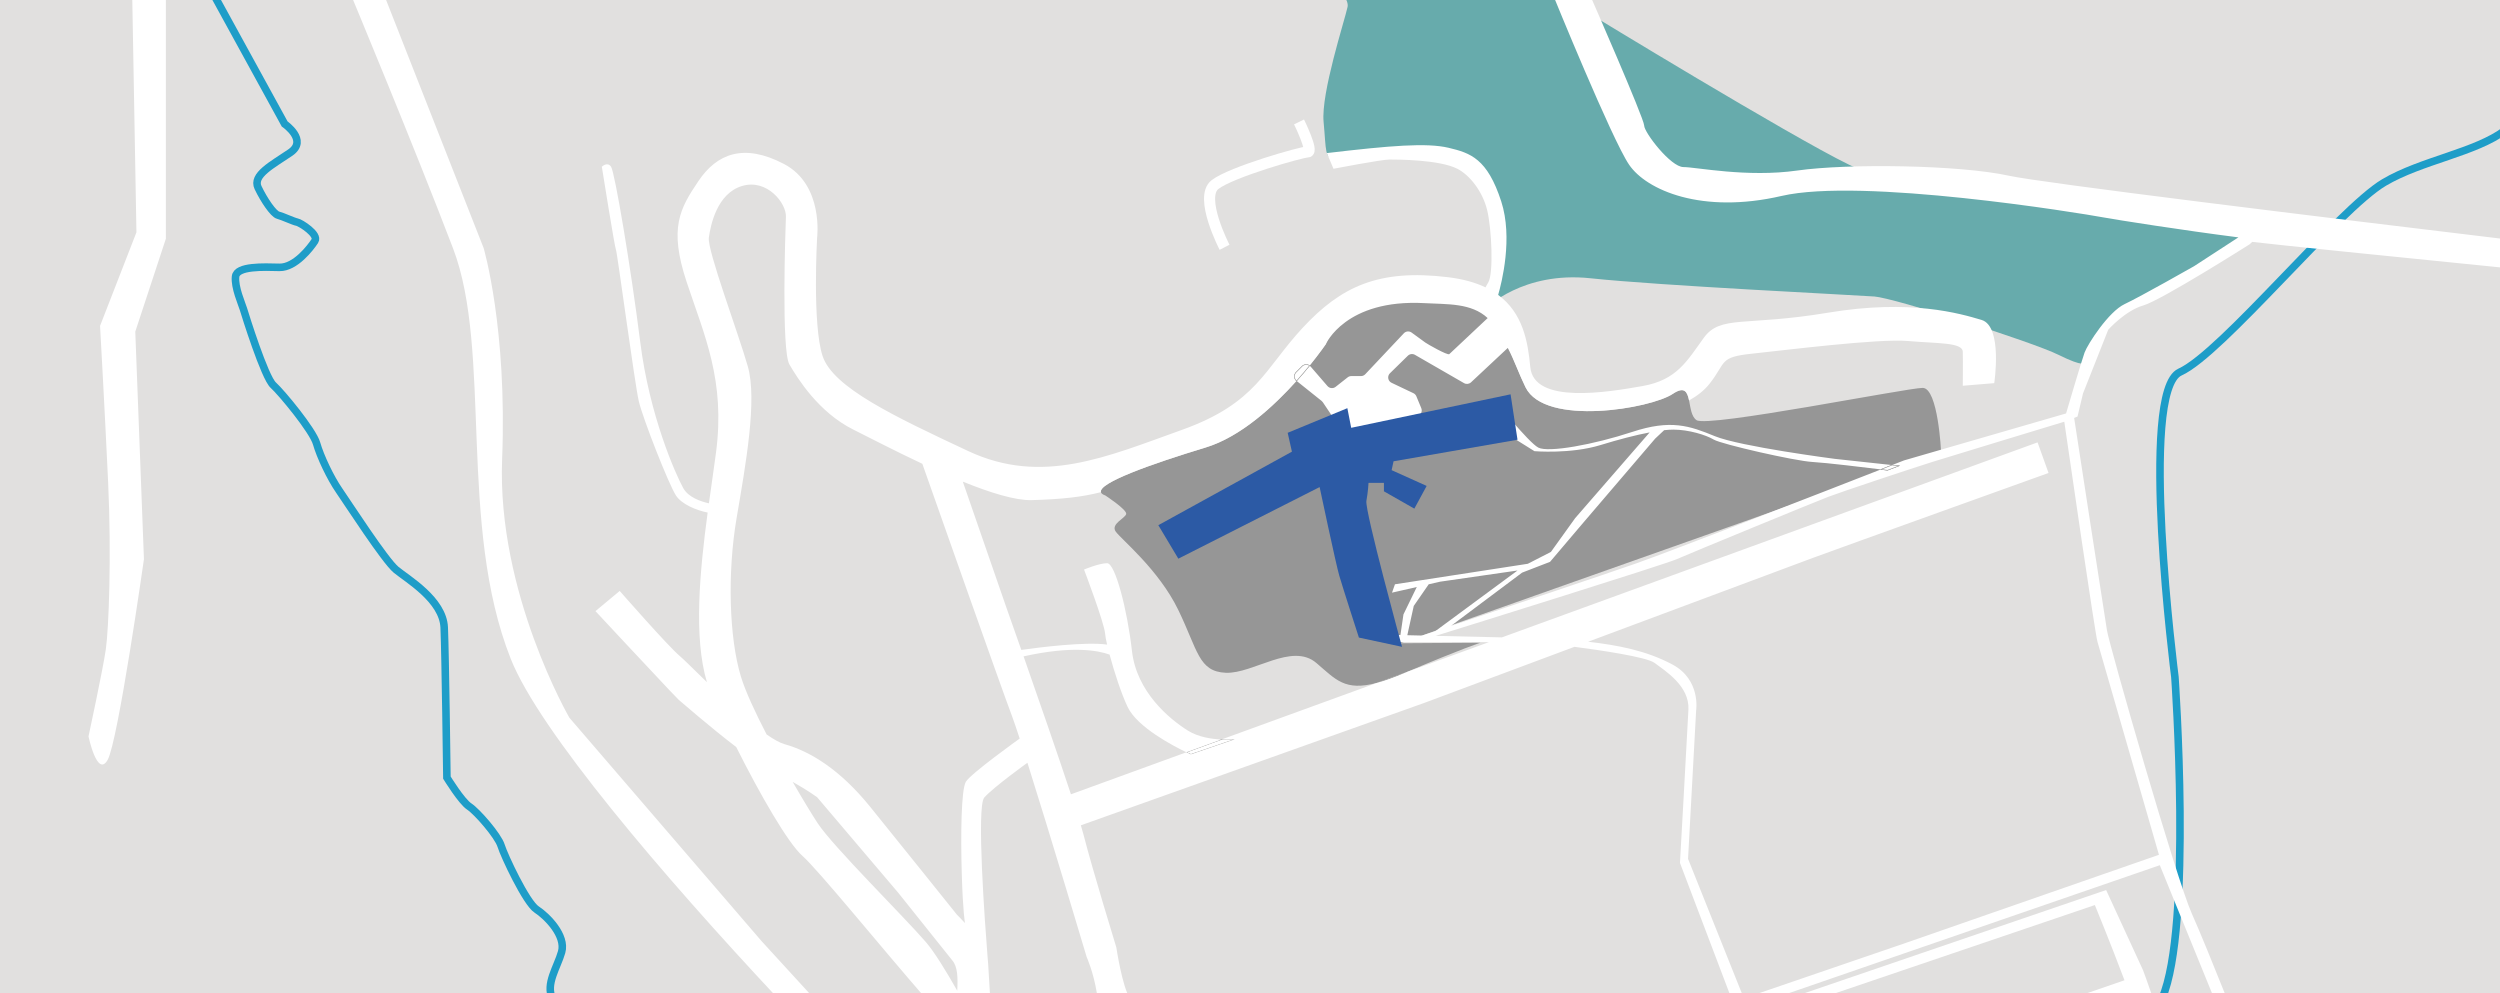 <?xml version="1.0" encoding="utf-8"?>
<!-- Generator: Adobe Illustrator 26.5.0, SVG Export Plug-In . SVG Version: 6.00 Build 0)  -->
<svg version="1.1" id="Ebene_1" xmlns="http://www.w3.org/2000/svg" xmlns:xlink="http://www.w3.org/1999/xlink" x="0px" y="0px"
	 viewBox="0 0 4958 1970" style="enable-background:new 0 0 4958 1970;" xml:space="preserve">
<style type="text/css">
	.st0{fill:#E1E0DF;}
	.st1{fill:none;stroke:#FFFFFF;stroke-width:22;stroke-miterlimit:10;}
	.st2{fill:#FFFFFF;}
	.st3{fill:#969696;}
	.st4{fill:#67ABAC;}
	.st5{fill:none;stroke:#BCBBBB;stroke-width:50;stroke-miterlimit:10;}
	.st6{fill:none;stroke:#1E9DC8;stroke-width:15;stroke-miterlimit:10;}
	.st7{fill:#FFFFFF;stroke:#9B9B9A;stroke-miterlimit:10;}
	.st8{fill:#2C5AA5;}
</style>
<rect x="-10" y="-10" class="st0" width="4978" height="1990"/>
<path class="st1" d="M2428.54,490.41c0,0-51.53-99.17-18.9-124.36c32.64-25.19,171.78-64.7,183.8-64.7s-17.18-59.54-17.18-59.54"/>
<path class="st2" d="M262.22-8.84h66.76v482.17l-60.7,184.38l17.18,451.21c0,0-51.46,362.48-72.07,398.24
	c-20.61,35.75-37.87-46.66-37.87-46.66s28.63-132.84,34.36-172.92c5.73-40.08,11.45-183.23,4.58-330.96s-16.03-310.35-16.03-310.35
	l72.15-185.52L262.22-8.84z"/>
<path class="st3" d="M2776.91,1275.69l159.3-1.08c0,0-36.86,11.65-145.87,57.99c-1.33,0.55-2.65,1.12-4.01,1.7
	c-21.81,9.3-39.96,15.8-55.4,19.92c-63.91,17.11-81.46-6.3-120.42-39.49c-48.39-41.2-125.1,21.68-179.38,19.52
	c-54.29-2.18-55.46-44.46-94.41-124.7c-38.95-80.25-113.28-140.07-123.98-155.25c-10.68-15.18,18.76-26.39,20.72-34.89
	c1.97-8.49-41.5-36.86-41.5-36.86c-5.14-1.77-7.92-3.96-8.61-6.51c-5-18.29,97.84-55.24,207.66-88.56
	c125.09-37.95,238.37-204.94,238.37-204.94s21.8-78.48,178.37-92.41c166.03-14.77,179.2,99.99,217.74,178.07
	c38.55,78.07,248.21,42.28,291.87,13.01c23.62-15.83,28.94-3.76,32.38,13.06c2.94,14.29,4.52,32.02,14.83,38.99
	c22.42,15.18,417.75-63.98,448.43-63.98s36.58,126.88,36.58,126.88L2776.91,1275.69z"/>
<path class="st4" d="M2665.01-10c5.66,9.24,8.81,17.57,7.51,23.68c-5.8,27.11-52.96,171.04-47.55,228.11s1.55,75.15,23.97,71.53
	c22.42-3.61,197.16-34.7,252.05,11.57c54.89,46.27,102.05,97.6,46.39,286.28c0,0,72.68-73.74,207.21-59.28
	s524.21,33.25,562.87,36.15c38.66,2.89,312.36,89.64,364.93,115.66c52.58,26.02,50.64,15.18,50.64,15.18s9.63-27.4,32.87-60.11
	c32.37-45.56,243.4-142.59,289.79-193.2c0,0-420.39-88.17-514.72-86.73c-94.33,1.45-158.58,3.88-274.56-52.51
	C3550.44,269.94,3149.93,25.6,3149.93,25.6l-0.84-35.6"/>
<line class="st5" x1="2105.99" y1="1623.35" x2="2101.13" y2="1625.11"/>
<line class="st5" x1="4050.83" y1="914.8" x2="4050.72" y2="914.84"/>
<path class="st6" d="M4287.92,1979.97c60.47-140.56,25.34-637.51,25.34-637.51s-72.79-567.24,10.14-604.6
	s314.2-322.22,404.45-375.81c74.2-44.06,182.71-59.63,240.91-104.18"/>
<path class="st6" d="M1341.34,2433.19"/>
<path class="st6" d="M422.26-13.67l142.25,259.49c0,0,46.96,32.44,11.08,56.87c-35.88,24.44-75.59,44.67-63.75,69.48
	c11.83,24.81,30.53,52.29,39.69,54.59s30.84,12.6,37.56,13.75c6.73,1.15,43.75,24.43,35.35,37.4c-8.4,12.99-38.93,53.07-70.24,52.31
	c-31.29-0.77-84.73-3.05-87.03,18.32c-2.29,21.37,12.6,54.2,15.65,64.51s41.99,135.13,59.16,150.79
	c17.19,15.65,78.64,90.09,85.89,115.67c7.25,25.57,27.48,68.33,44.67,93.13c17.17,24.81,90.85,138.96,112.99,157.28
	c22.15,18.32,93.15,59.55,95.43,114.52c2.29,54.96,5.35,297.75,5.35,297.75s29.01,47.33,44.28,57.25
	c15.27,9.93,57.07,57.83,63.18,77.69c6.11,19.85,49.82,113.18,70.43,126.54s58.79,51.92,49.63,84.36
	c-8.48,29.99-32.26,63.56-18.35,91.97c1.14,2.33,2.54,4.63,4.22,6.89c22.15,29.77,72.15,90.85,69.48,138.57"/>
<path class="st7" d="M2422.27,1466.6l-69.43,25.28c5.57,2.67,8.88,4.12,8.88,4.12l87.03-29.77
	C2448.74,1466.22,2437.73,1467.34,2422.27,1466.6z"/>
<path class="st7" d="M2730.94,1354.21c15.43-4.12,33.59-10.62,55.4-19.92c1.35-0.58,2.68-1.15,4.01-1.7L2730.94,1354.21z"/>
<path class="st7" d="M2448.74,1466.22l-87.03,29.77c0,0-3.31-1.46-8.88-4.12l69.43-25.28
	C2437.73,1467.34,2448.74,1466.22,2448.74,1466.22z"/>
<g>
	<path class="st2" d="M3460.08,2030.83"/>
	<path class="st2" d="M3374.18,2029.45c3.12,2.38,6.18,4.75,9.12,7.03l21.57-7.38l-27.22-0.85L3374.18,2029.45z"/>
	<path class="st2" d="M1129.23,1423.44c0,0-143.94-248.28-133.42-512.9c10.31-259.39-36.65-418.57-36.65-418.57L761.8-10
		l-24.58-0.11L696.14-10c0,0,124.46,298.69,202.34,502.53c77.86,203.84,9.15,548.55,114.51,814.24
		c56.3,141.95,300.25,428.08,529.75,673.23h71.56c-30.65-33.37-65.06-70.95-103.72-113.29L1129.23,1423.44z"/>
	<path class="st2" d="M2847.85,1999.31c0,0-9.57,4.55-24.72,11.61l29.37,0.92L2847.85,1999.31z"/>
	<path class="st2" d="M4269.93,1979.92c-10.18-29.83-19.78-55.62-19.78-55.62l-73.29-159.19L3548.46,1980l-143.59,49.1l55.21,1.73
		l149.6-50.83l544.83-185.11c0,0,31.41,76.48,58.75,149.16L4109.12,1980 M4187.37,1980.4"/>
	<path class="st2" d="M3224.78,2023.47l152.88,4.78l138.77-47.86l766.92-264.52L4391.01,1980 M4416.22,1980.01
		c-25.4-63.45-54.17-134.26-69.32-167.94c-30.92-68.69-163.2-530.78-168.34-561.72c-5-29.95-61.65-398.88-65.12-421.49l6.71-2.79
		l10.88-45.82l50.01-126.35c0,0,33.58-37.81,69.47-48.1c35.89-10.31,211.09-121.4,211.09-121.4l5.01-4.7
		c42.04,5.23,286.16,29.97,501.39,51.58l0.76-5.14v-50.39l-0.76-1.49c-371.59-44.63-919.19-111.52-983.56-125.7
		c-98.48-21.7-320.4-24.57-420.05-10.36c-99.61,14.2-200.64-6.87-225.83-6.87c-25.21,0-77.88-68.73-77.88-82.45
		c0-13.75-107.61-259.19-107.61-259.19h-73.19c0,0,116.67,286.68,151.01,337.06c34.36,50.39,144.29,98.49,302.33,61.84
		c158.04-36.65,589.02,33.44,639.19,42.72c25.19,4.65,156.33,25.34,266.81,39.44l-87.95,57.18c0,0-106.12,60.3-137.8,75.2
		c-31.68,14.88-73.29,79.4-79.4,96.2c-6.11,16.78-36.63,120.62-36.63,120.62l-321.42,93.14c0,0-8.57,3.36-23.57,9.22l13.64,1.48
		l-22.91,8.77c0,0-4.85-0.62-12.87-1.62c8.41-3.27,15.83-6.16,22.13-8.62L3639,910.03c0,0-188.2-24.42-238.21-45.04
		c-50.02-20.61-87.43-33.6-163.77-8.39c-76.34,25.19-166.44,41.49-186.28,31.05c-19.69-10.36-88.24-96.12-89.32-97.47l28.24,71.18
		l53.45,33.41c0,0,71.76,6.11,131.31-12.22c35.6-10.95,69.26-19.72,97.14-25l-147.73,170.05l-48.09,67l-45.82,23.48l-263.45,40.66
		l-5.82,16.61l49.12-11.22l-26.43,54.34l-6.01,40.96l-5.25-0.11v14.14h180.75l-162.47,59.14c-1.33,0.56-2.67,1.13-4.01,1.7
		c-21.81,9.3-39.96,15.8-55.4,19.93l-308.68,112.37c-19.42-0.92-45.87-4.81-66.27-17.56c-36.63-22.89-101.91-76.71-111.08-158.03
		c-9.15-81.31-33.2-174.07-49.23-174.07c-16.05,0-45.82,12.6-45.82,12.6s40.07,105.36,41.8,127.12c0.36,4.71,1.76,12.28,3.92,21.69
		c-43.04-6.04-134.56,5.55-170.12,10.53c-17.64-50.23-29.89-84.8-29.89-84.8l-86.16-248.92c53.5,21.7,103.93,37.57,136.56,36.68
		c60.21-1.65,100.52-6.28,137.4-15.8c-5-18.29,97.84-55.24,207.65-88.56c69.55-21.1,135.48-82.12,180.29-132.12
		c-5.2-4.38-5.57-12.34-0.71-17.18l11.64-11.64c4.08-4.08,10.33-4.51,14.85-1.41c-7.5,9.22-16.14,19.46-25.79,30.21
		c0.08,0.08,0.16,0.16,0.25,0.22l49.47,39.57c0.94,0.75,1.74,1.63,2.41,2.63l36.5,54.42c2.7,4.01,7.6,5.97,12.33,4.89l138.23-31.75
		c7.06-1.63,10.96-9.2,8.17-15.9l-9.76-23.53c-1.11-2.68-3.17-4.84-5.77-6.08l-43.42-20.66c-7.35-3.49-8.96-13.23-3.16-18.91
		l35.5-34.76c3.76-3.66,9.49-4.39,14.02-1.78l97.42,56.14c4.46,2.57,10.07,1.92,13.83-1.6l72.93-68.2
		c12.76,24.32,22,51.35,35.24,78.13c38.54,78.07,248.2,42.28,291.86,13.01c23.62-15.83,28.94-3.76,32.38,13.06
		c16.23-9.12,30.3-20.04,40.66-33.19c33.78-42.95,18.32-52.69,83.61-59.56c65.28-6.87,251.36-30.35,309.77-25.19
		c58.41,5.16,108.21,2.41,108.8,21.26c0.56,18.82,0,67.49,0,67.49l62.4-5.16c0,0,17.2-112.8-25.18-125.39
		c-42.37-12.6-140.29-41.8-304.63-14.31c-164.33,27.48-213,4.01-246.22,49.81c-33.2,45.8-53.24,83.59-121.38,95.62
		s-215.89,37.22-222.74-37.79c-4.66-50.83-14.83-106.91-63.68-142.96c7.04-24.23,29.6-113,6.09-185.44
		c-27.49-84.75-60.89-96.01-104.41-106.31c-43.52-10.31-115.05-4.41-241.4,10.49l13.12,31.11c0,0,95.04-18.32,111.08-18.32
		s99.06,0.16,134.56,18.32c24.62,12.6,49.81,44.66,58.98,81.31c9.15,36.65,13.17,126.55,2.28,144.29c-2.48,4.05-4.17,7.19-5.33,9.63
		c-19.86-9.53-44.33-16.55-74.52-20.2c-137.42-16.59-211.86,18.32-288.01,100.22c-76.17,81.88-91.05,149.44-239.92,202.69
		c-148.87,53.26-277.14,110.53-423.73,41.8c-146.59-68.71-267.97-125.97-288.58-188.38c-20.62-62.41-10.9-234.21-10.9-234.21
		s13.75-105.12-65.84-146.75c-79.59-41.63-132.85-20.43-169.48,33.97c-36.66,54.38-58.98,92.76-23.5,199.83
		c35.5,107.07,77.31,195.83,58.22,339.55c-4.03,30.41-9.04,64.22-13.95,99.74c-15.98-3.54-40.79-11.83-50.89-30.19
		c-15.47-28.06-67-143.73-85.32-289.74c-18.32-146.02-50.39-336.68-57.83-347.58c-7.44-10.87-18.32,0-18.32,0
		s25.76,161.49,28.06,164.91c2.28,3.44,37.22,265.69,45.23,300.05s59.54,165.48,73.87,187.23c11.22,17.05,40.01,29.18,62.7,33.62
		c-15.6,116.29-28.16,247.38-1.46,336.33c-25.65-24.86-46.09-45.37-53.84-51.85C1325.2,1281.9,1229,1171.96,1229,1171.96
		l-48.09,40.01c0,0,103.58,111.26,146.78,156.9c10.61,11.22,17.59,18.47,18.5,19.16c3.05,2.27,60.05,52.43,113.89,93.51
		c47.72,95.17,102.82,190.68,131.18,215.7c31.36,27.66,154.74,179.69,244.43,282.71c2.16,2.48,111.31-2.67,128.13,0.05l523.21,20.42
		L2252.67,1980c-0.89-1.4-11.36,0.56-11.74,0c-15.28-22.64-27-101.03-27-101.03s-47.34-154.2-64.89-222.91
		c-1.27-4.9-3.13-11.44-5.49-19.31l679.99-242.35c0,0,138.82-51.85,298.92-111.61c46.98,6.12,142.81,19.86,158.85,31.87
		c21.37,16.02,69.46,45.8,67.17,92.38c-2.28,46.58-16.78,304.24-16.78,304.24l101.97,268.68l2.85,7.5l-81.26,27.83
		c-9.21-6.78-18.33-13.37-26.39-19.14c-4.17,7.16-12.14,15.88-20.28,21.76c4.69,2.76,9.51,5.59,14.36,8.45l-14.7-8.2
		c-9.24,6.57-18.63,9.4-22.92,2.05 M2629.39,682.54c0,0,38.95-90,195.9-81.34c45.47,2.52,92.41-0.59,125.06,29.59l-76.17,71.58
		c-4.05,2.51-43.55-20.16-47.4-22.96l-27.29-19.86c-4.76-3.46-11.36-2.84-15.39,1.44l-76.52,81.21c-2.21,2.35-5.28,3.66-8.5,3.66
		h-19.16c-2.62,0-5.16,0.89-7.22,2.52l-23.92,18.83c-4.92,3.87-11.99,3.19-16.09-1.54l-33.33-38.54c-0.68-0.79-1.42-1.45-2.24-2
		C2617.48,700.1,2629.39,682.54,2629.39,682.54z M1898.39,1964.71c-22.1-38.96-45.25-76.66-62-96.16
		c-43.53-50.64-184.38-189.6-214.93-236.16c-10.45-15.94-28.86-46.02-49.47-81.8c30.54,17.26,48.51,30.44,48.51,30.44l160.9,189.53
		l107.09,133.98C1899.25,1916.88,1899.82,1939.04,1898.39,1964.71z M1915.4,1550.59c-9.15,16.13-10.31,104.33-8.01,182.19
		c2.3,77.88,6.41,97.85,6.41,97.85c-9.11-9.92-15.96-16.55-15.96-16.55s-113.75-142-172.53-214.54
		c-58.79-72.52-117.57-109.18-169.36-123.68c-9.5-2.67-21.77-9.61-35.58-19.29c-22.56-43.53-42.14-85.62-51.02-114.88
		c-23.48-77.31-26.91-206.13-8.6-313.79c18.34-107.66,41.23-234.76,22.35-301.19c-18.91-66.41-80.75-230.75-77.31-255.37
		c3.43-24.62,16.02-87.62,65.85-102.5c49.8-14.88,88.18,34.36,87.02,61.27c-1.14,26.91-9.15,265.11,6.89,292.59
		c16.02,27.48,57.83,95.06,127.11,129.42c28.79,14.26,80.24,41.22,136.53,67.65c24.11,68.47,153.62,436.02,177.83,500.35
		c3.57,9.47,8.8,24.92,15.23,44.56C2022.25,1464.7,1924.57,1534.46,1915.4,1550.59z M2155.12,1898.08c0,0,13.37,29.38,20.23,71.76
		c0.43,2.65,1.27,5.74,2.46,9.21l-213.99,0.95c-1.63-27.05-3.06-51.96-4.06-67.63c0,0,0-0.03-0.02-0.13c0-0.13-0.02-0.36-0.05-0.71
		c-0.02-0.13-0.02-0.25-0.02-0.4c-0.19-2.11-0.59-6.82-1.11-13.64c-0.02-0.03-0.02-0.06-0.02-0.06
		c-4.92-62.21-22.4-297.92-6.49-315.8c18.31-20.62,85.56-68.92,85.56-68.92C2082.92,1656.02,2155.12,1898.08,2155.12,1898.08z
		 M2361.72,1496.02c0,0-3.3-1.46-8.87-4.12l-228.96,83.35c-26.07-78.96-65.63-192.77-93.93-273.54
		c95.76-21.32,147.07-12.01,170.58-3.49c9.01,33.71,23.29,77.67,35.79,103.88c19.24,40.38,91.21,77.67,116.53,89.79l69.42-25.29
		c15.47,0.75,26.47-0.36,26.47-0.36L2361.72,1496.02z M3074.02,1114.25l62.22-73.29l146.19-171l17.9-16.83
		c6.81-0.73,12.96-1.11,18.37-1.11c30.56,0,64.9,10.69,80.16,19.85c15.28,9.15,161.09,42.37,195.45,44.28
		c27.29,1.52,105.08,10.98,135.98,14.8c-115.47,45.1-414.73,161.63-486.41,186.75c-64.54,22.61-261.83,88.68-366.33,123.6
		l141.1-105.66L3074.02,1114.25z M2820.29,1260.43c-0.02,0-0.02,0-0.02,0l-29.3-0.68l12.79-58.08l29.65-42.91l22.64-5.17
		l153.46-22.15l-162.98,120.22C2835.34,1255.4,2826.41,1258.37,2820.29,1260.43z M4159.66,1272.68
		c5.16,17.18,121.97,422.57,121.97,422.57l-508.46,176.94l-314.75,107.78l-110.69-276.7l16.04-294.32c0,0,9.73-60.7-46.96-91.05
		c-52.13-27.91-108.63-38.38-167.25-45.21c197.85-73.88,417.6-155.9,445.84-166.32c52.69-19.47,467.25-168.36,467.25-168.36
		l-10.45-29.16l-11.3-31.54l-1062.33,386.75l-131.38-3.01c61.11-19.02,454.44-141.58,478.21-152.14
		c25.76-11.45,273.7-113.37,300.6-123.68c26.91-10.3,170.07-57.83,206.72-69.28c33.22-10.38,225.66-68.8,261.18-79.59
		C4102.68,896.83,4154.95,1256.94,4159.66,1272.68z"/>
	<path class="st2" d="M2855.29,2019.35l-3.69,1.19l343.06,18.93c0,0,13.43-8.41,30.12-16l-372.27-11.63L2855.29,2019.35z"/>
	<path class="st2" d="M3308.25,2018.16c0.11-0.08,0.23-0.16,0.34-0.24"/>
	<path class="st2" d="M3315.69,1986.78c3.86,2.73,8.33,5.9,13.18,9.38C3334.55,1986.42,3333.2,1979.58,3315.69,1986.78z"/>
	<path class="st2" d="M2487.03,2000.42l320.61,17.69c5.62-2.6,10.81-5.01,15.48-7.19L2487.03,2000.42z"/>
</g>
<path class="st7" d="M2582.24,726.53l-11.65,11.65c-4.84,4.84-4.48,12.81,0.72,17.19c9.64-10.76,18.29-21,25.79-30.22
	C2592.58,722.03,2586.31,722.46,2582.24,726.53z"/>
<path class="st7" d="M3752.46,922.31c-6.3,2.46-13.72,5.36-22.13,8.63c8.01,0.99,12.87,1.61,12.87,1.61l22.91-8.77L3752.46,922.31z"
	/>
<path class="st7" d="M3766.1,923.78l-22.91,8.77c0,0-4.86-0.62-12.87-1.61c8.41-3.27,15.83-6.17,22.13-8.63L3766.1,923.78z"/>
<path class="st7" d="M2597.11,725.14c-7.5,9.22-16.16,19.47-25.79,30.22c-5.2-4.38-5.57-12.34-0.72-17.19l11.65-11.65
	C2586.31,722.46,2592.58,722.03,2597.11,725.14z"/>
<path class="st8" d="M2297.19,1041.55l39.7,66.42l280.19-142c0,0,32.07,151.93,38.94,175.6c6.87,23.67,38.94,122.88,38.94,122.88
	l85.53,18.36c0,0-74.14-270.27-70.67-289.35s4.23-35.88,4.23-35.88h30.54v16.8l60.31,34.36l24.43-45.04l-69.48-31.3l3.82-17.56
	l245.84-42.75L2995.77,782l-316.07,66.42l-7.63-38.94l-118.34,48.86l8.4,37.41L2297.19,1041.55z"/>
</svg>

